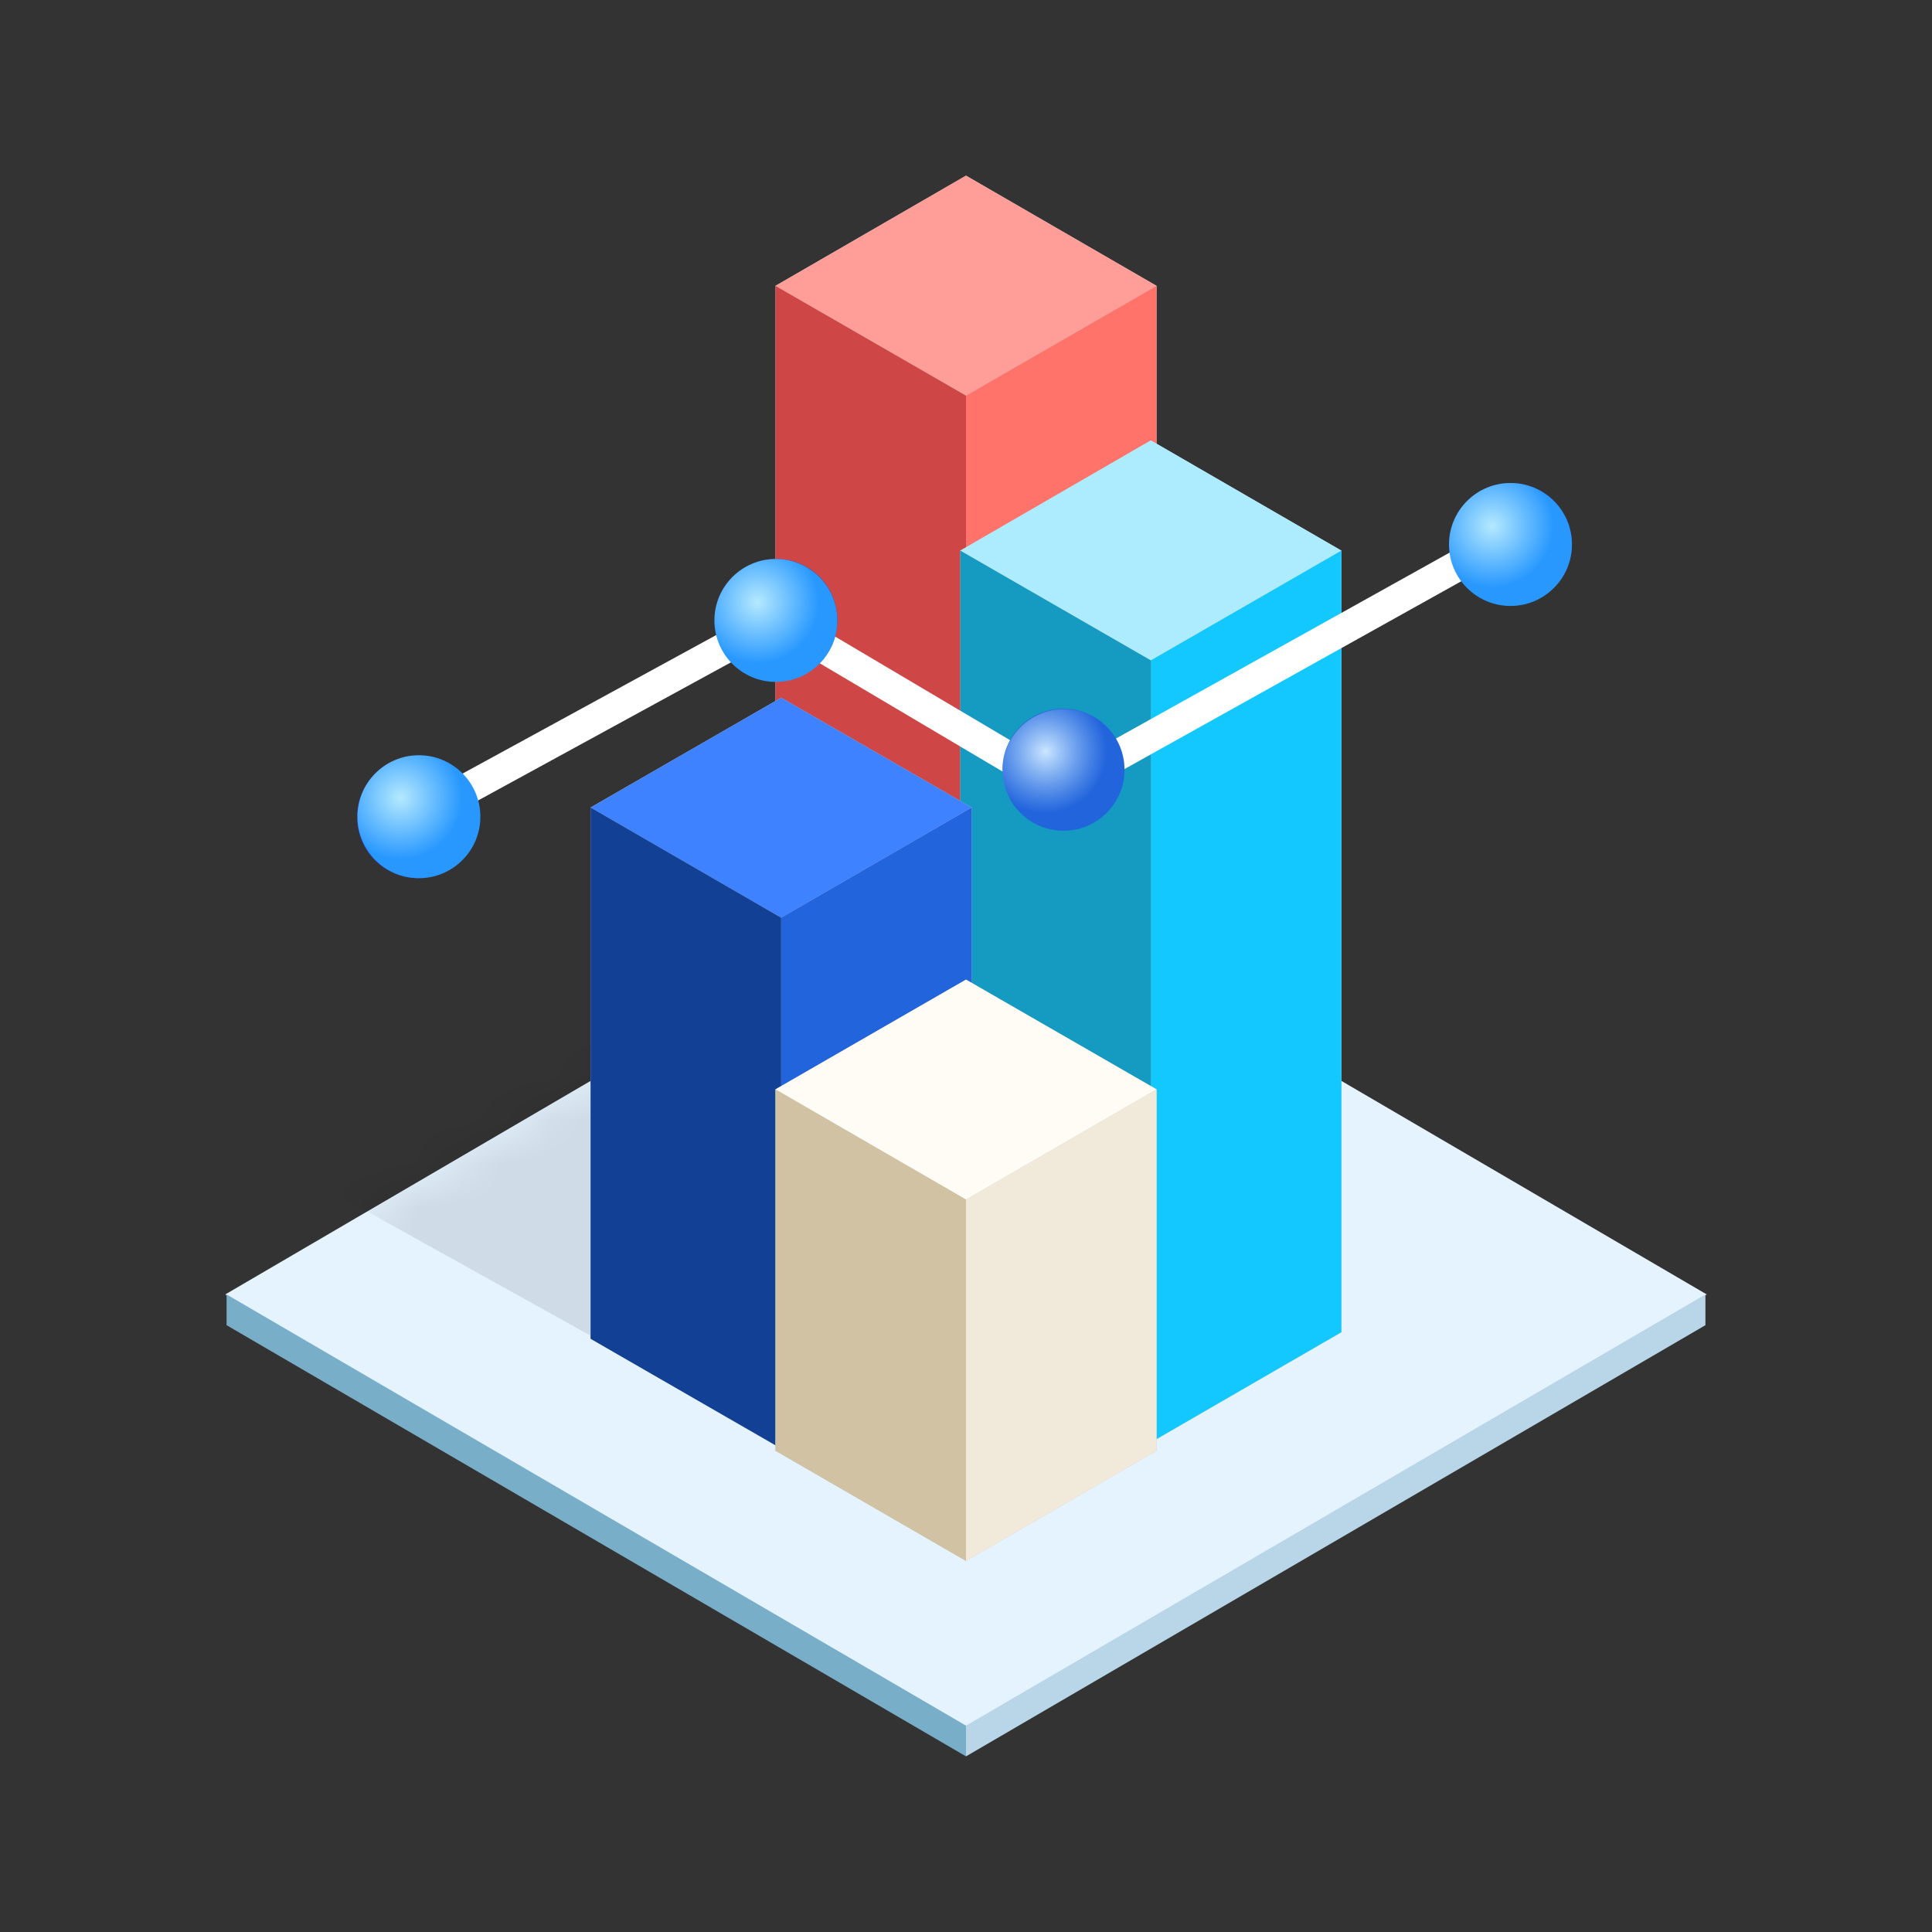 <svg width="44" height="44" viewBox="0 0 44 44" fill="none" xmlns="http://www.w3.org/2000/svg">
<rect x="0" y="0" width="44" height="44" fill="#333333" stroke="none"/>
<g clip-path="url(#clip0_195_705)">
<g clip-path="url(#clip1_195_705)">
<path d="M38.87 29.48L22 39.33L5.13 29.48L22 19.62L38.87 29.48Z" fill="#E5F3FF"/>
<path d="M22 40L38.84 30.18V29.48L22 39.3V40Z" fill="#B8D6E8"/>
<path d="M22 40L5.16 30.18V29.48L22 39.3V40Z" fill="#79AEC9"/>
<mask id="mask0_195_705" style="mask-type:luminance" maskUnits="userSpaceOnUse" x="5" y="19" width="34" height="21">
<path d="M38.87 29.48L22 39.33L5.13 29.48L22 19.62L38.87 29.48Z" fill="white"/>
</mask>
<g mask="url(#mask0_195_705)">
<path opacity="0.1" d="M24.81 25.27L14.28 30.88L1.65 23.86L12.18 18.25L24.81 25.27Z" fill="black"/>
</g>
<path d="M17.66 25.88L22 23.37L26.34 25.88L22 28.39L17.66 25.88Z" fill="#CBCBCB"/>
<path d="M22 23.37V4L17.66 6.51V25.88L22 23.37Z" fill="#CBCBCB"/>
<path d="M22 4L26.34 6.51V25.88L22 23.37V4Z" fill="#CBCBCB"/>
<path d="M17.66 6.51L22 4L26.34 6.51L22 9.01L17.66 6.51Z" fill="#FF9E98"/>
<path d="M22 9.01V28.39L26.34 25.88V6.51L22 9.01Z" fill="#FF736A"/>
<path d="M22 9.01L17.66 6.51V25.88L22 28.39V9.01Z" fill="#CF4646"/>
<path d="M21.87 30.34L26.21 27.83L30.55 30.34L26.21 32.85L21.87 30.34Z" fill="#CBCBCB"/>
<path d="M26.21 27.83V10.03L21.87 12.54V30.34L26.21 27.83Z" fill="#CBCBCB"/>
<path d="M26.209 10.03L30.549 12.54V30.34L26.209 27.83V10.03Z" fill="#CBCBCB"/>
<path d="M21.87 12.54L26.21 10.03L30.55 12.54L26.21 15.04L21.87 12.54Z" fill="#ADECFF"/>
<path d="M26.209 15.04V32.85L30.549 30.34V12.54L26.209 15.04Z" fill="#13C8FF"/>
<path d="M26.21 15.04L21.87 12.54V30.34L26.21 32.85V15.04Z" fill="#159AC2"/>
<path d="M13.45 30.49L17.79 27.98L22.13 30.49L17.79 32.99L13.45 30.49Z" fill="#CBCBCB"/>
<path d="M17.79 27.98V15.89L13.45 18.39V30.49L17.79 27.98Z" fill="#CBCBCB"/>
<path d="M17.79 15.89L22.13 18.39V30.49L17.79 27.98V15.89Z" fill="#CBCBCB"/>
<path d="M13.45 18.39L17.79 15.89L22.13 18.39L17.79 20.9L13.45 18.39Z" fill="#3E82FF"/>
<path d="M17.79 20.9V32.99L22.13 30.49V18.39L17.79 20.9Z" fill="#2264DC"/>
<path d="M17.79 20.9L13.45 18.39V30.49L17.79 32.99V20.9Z" fill="#124094"/>
<path d="M17.66 33.04L22 30.54L26.34 33.04L22 35.55L17.66 33.04Z" fill="#CBCBCB"/>
<path d="M22 30.54V22.31L17.66 24.81V33.04L22 30.54Z" fill="#CBCBCB"/>
<path d="M22 22.31L26.34 24.81V33.04L22 30.54V22.31Z" fill="#CBCBCB"/>
<path d="M17.66 24.81L22 22.31L26.34 24.81L22 27.32L17.66 24.81Z" fill="#FFFCF6"/>
<path d="M22 27.32V35.55L26.34 33.04V24.81L22 27.32Z" fill="#F1EADB"/>
<path d="M22 27.32L17.66 24.81V33.04L22 35.55V27.32Z" fill="#D0C2A2"/>
<path d="M9.57 18.95L9.23 18.33L17.69 13.71L24.14 17.53L34.28 11.88L34.62 12.49L24.13 18.34L17.68 14.52L9.57 18.95Z" fill="white"/>
<path d="M9.52 20C10.288 20 10.91 19.378 10.91 18.61C10.91 17.842 10.288 17.22 9.52 17.22C8.752 17.22 8.13 17.842 8.13 18.61C8.13 19.378 8.752 20 9.52 20Z" fill="#2F3EA8"/>
<path d="M9.54 20C10.313 20 10.94 19.373 10.94 18.6C10.94 17.827 10.313 17.2 9.54 17.2C8.766 17.2 8.14 17.827 8.14 18.6C8.14 19.373 8.766 20 9.54 20Z" fill="url(#paint0_radial_195_705)"/>
<path d="M17.68 15.51C18.448 15.51 19.07 14.888 19.07 14.12C19.07 13.352 18.448 12.73 17.68 12.73C16.912 12.73 16.29 13.352 16.29 14.12C16.29 14.888 16.912 15.51 17.68 15.51Z" fill="#2F3EA8"/>
<path d="M17.67 15.53C18.443 15.53 19.07 14.903 19.07 14.13C19.07 13.357 18.443 12.73 17.67 12.73C16.897 12.73 16.27 13.357 16.27 14.13C16.27 14.903 16.897 15.53 17.67 15.53Z" fill="url(#paint1_radial_195_705)"/>
<path d="M34.41 13.78C35.178 13.78 35.8 13.158 35.8 12.39C35.8 11.622 35.178 11 34.41 11C33.642 11 33.02 11.622 33.02 12.39C33.02 13.158 33.642 13.78 34.41 13.78Z" fill="#2F3EA8"/>
<path d="M34.4 13.8C35.173 13.8 35.8 13.173 35.8 12.4C35.8 11.627 35.173 11 34.4 11C33.627 11 33 11.627 33 12.4C33 13.173 33.627 13.8 34.4 13.8Z" fill="url(#paint2_radial_195_705)"/>
<path d="M24.22 18.92C24.988 18.92 25.61 18.298 25.61 17.53C25.61 16.762 24.988 16.14 24.22 16.14C23.452 16.14 22.83 16.762 22.83 17.53C22.83 18.298 23.452 18.92 24.22 18.92Z" fill="#2264DC"/>
<path d="M24.23 18.95C25.003 18.95 25.63 18.323 25.63 17.55C25.63 16.777 25.003 16.15 24.23 16.15C23.457 16.15 22.83 16.777 22.83 17.55C22.83 18.323 23.457 18.95 24.23 18.95Z" fill="url(#paint3_radial_195_705)"/>
</g>
</g>
<defs>
<radialGradient id="paint0_radial_195_705" cx="0" cy="0" r="1" gradientUnits="userSpaceOnUse" gradientTransform="translate(9.12 18.17) scale(1.4)">
<stop stop-color="#B5E9FF"/>
<stop offset="1" stop-color="#2898FF"/>
</radialGradient>
<radialGradient id="paint1_radial_195_705" cx="0" cy="0" r="1" gradientUnits="userSpaceOnUse" gradientTransform="translate(17.25 13.71) scale(1.4)">
<stop stop-color="#B5E9FF"/>
<stop offset="1" stop-color="#2898FF"/>
</radialGradient>
<radialGradient id="paint2_radial_195_705" cx="0" cy="0" r="1" gradientUnits="userSpaceOnUse" gradientTransform="translate(33.98 11.98) scale(1.4)">
<stop stop-color="#B5E9FF"/>
<stop offset="1" stop-color="#2898FF"/>
</radialGradient>
<radialGradient id="paint3_radial_195_705" cx="0" cy="0" r="1" gradientUnits="userSpaceOnUse" gradientTransform="translate(23.81 17.12) scale(1.4)">
<stop stop-color="#CBE6FF"/>
<stop offset="1" stop-color="#A7D5FF" stop-opacity="0"/>
</radialGradient>
<clipPath id="clip0_195_705">
<rect width="44" height="44" fill="white"/>
</clipPath>
<clipPath id="clip1_195_705">
<rect width="44" height="44" fill="white"/>
</clipPath>
</defs>
</svg>
